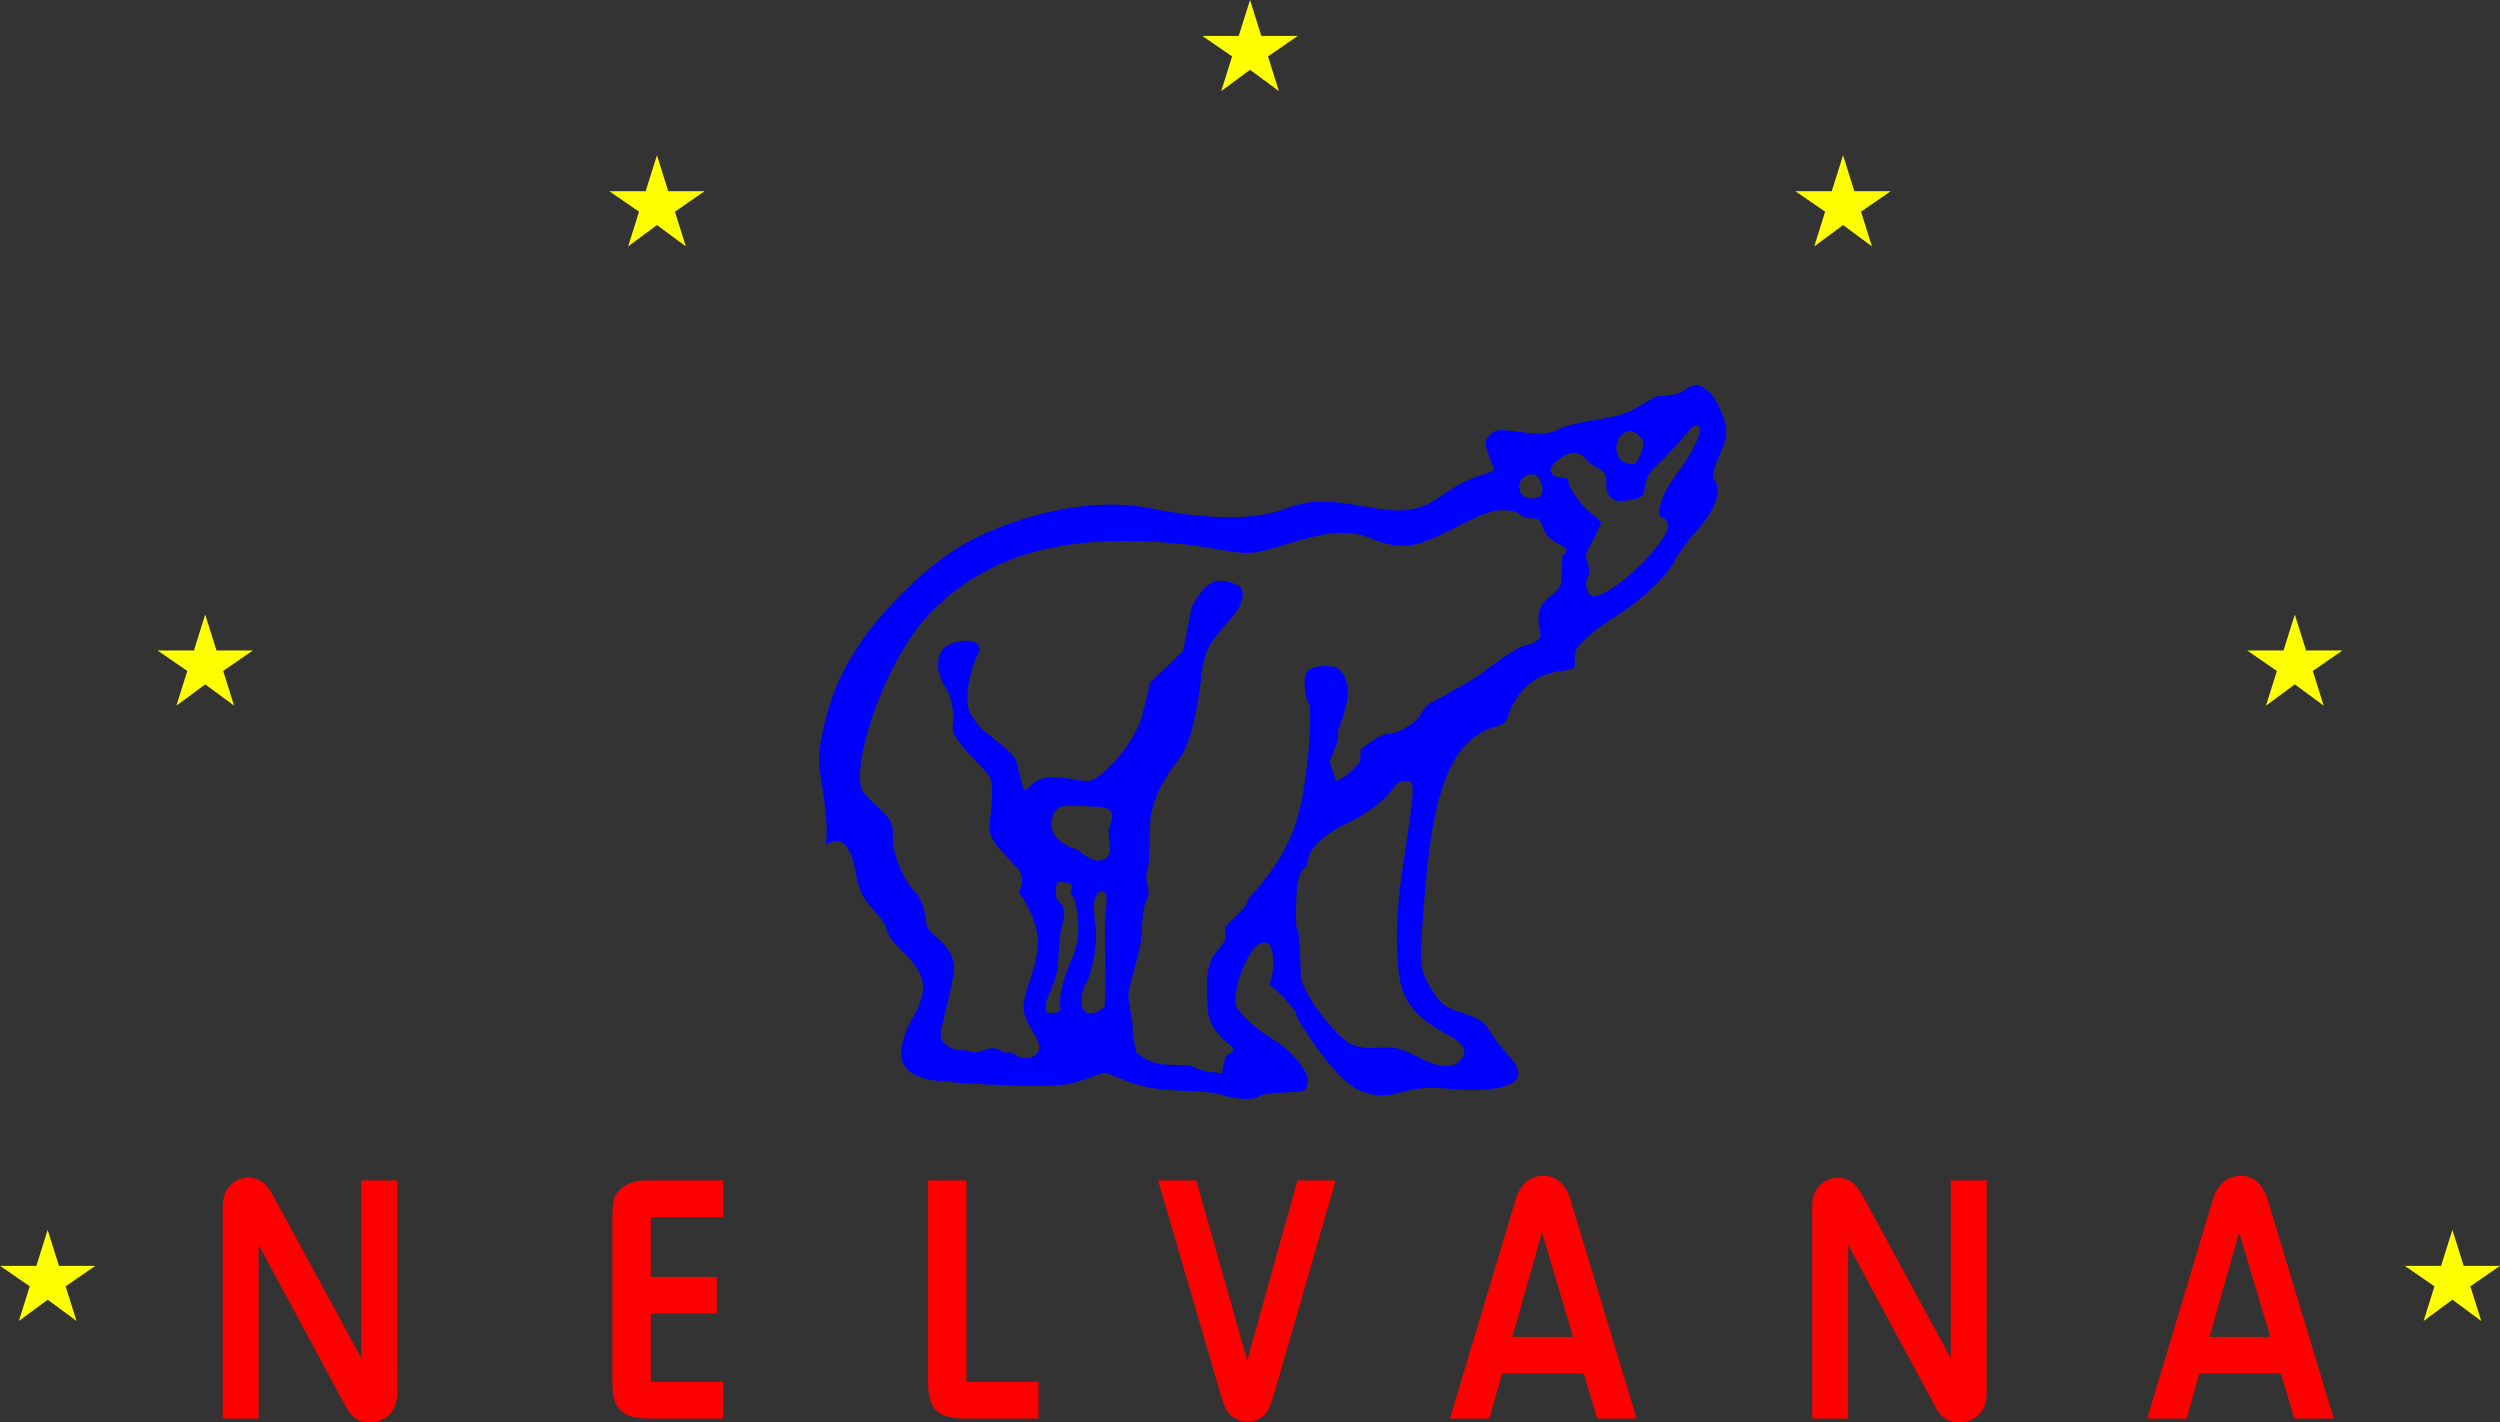<?xml version="1.0" encoding="UTF-8" standalone="no"?>
<!-- Created with Inkscape (http://www.inkscape.org/) -->

<svg
   width="71.711mm"
   height="40.8mm"
   viewBox="0 0 71.711 40.8"
   version="1.1"
   id="svg211"
   xml:space="preserve"
   xmlns="http://www.w3.org/2000/svg"
   xmlns:svg="http://www.w3.org/2000/svg"><rect x="0" y="0" width="71.711" height="40.8" fill="#333333" stroke="none"/><defs
     id="defs208" /><g
     id="layer1"
     transform="translate(-294.404,-124.348)"><path
       d="m 305.797,158.208 h -1.03 v 5.099 l -2.512,-4.633 c -0.112,-0.2 -0.218,-0.34 -0.33,-0.42 -0.112,-0.08 -0.244,-0.125 -0.396,-0.125 -0.244,0 -0.442,0.105 -0.594,0.31 -0.096,0.13 -0.142,0.31 -0.142,0.54 v 6.059 h 1.03 v -4.984 l 2.532,4.703 c 0.142,0.26 0.355,0.39 0.639,0.39 0.264,0 0.467,-0.09 0.619,-0.27 0.122,-0.14 0.183,-0.34 0.183,-0.59 z"
       style="font-size:18.995px;font-family:HoratioDMed;-inkscape-font-specification:HoratioDMed;text-align:justify;letter-spacing:7.419px;fill:#ff0000;stroke-width:0.86;stroke:none"
       id="path713" /><path
       d="m 315.148,165.038 v -1.051 h -2.076 v -1.961 h 1.893 v -1.051 h -1.893 v -1.716 h 2.076 v -1.051 h -2.197 c -0.31,0 -0.553,0.08 -0.726,0.235 -0.107,0.09 -0.178,0.19 -0.208,0.295 -0.03,0.11 -0.046,0.285 -0.046,0.535 v 4.748 c 0,0.37 0.076,0.635 0.233,0.786 0.152,0.155 0.416,0.23 0.792,0.23 z"
       style="font-size:18.995px;font-family:HoratioDMed;-inkscape-font-specification:HoratioDMed;text-align:justify;letter-spacing:7.419px;fill:#ff0000;stroke-width:0.86;stroke:none"
       id="path715" /><path
       d="m 324.192,165.038 v -1.051 h -2.066 v -5.779 h -1.101 v 5.769 c 0,0.4 0.076,0.68 0.233,0.831 0.157,0.155 0.442,0.23 0.853,0.23 z"
       style="font-size:18.995px;font-family:HoratioDMed;-inkscape-font-specification:HoratioDMed;text-align:justify;letter-spacing:7.419px;fill:#ff0000;stroke-width:0.86;stroke:none"
       id="path717" /><path
       d="m 332.716,158.208 h -1.095 l -1.442,5.164 -1.462,-5.164 h -1.095 l 1.838,6.28 c 0.122,0.425 0.367,0.635 0.728,0.635 0.225,0 0.401,-0.08 0.533,-0.24 0.068,-0.09 0.142,-0.26 0.22,-0.52 z"
       style="font-size:18.995px;font-family:HoratioDMed;-inkscape-font-specification:HoratioDMed;text-align:justify;letter-spacing:7.419px;fill:#ff0000;stroke-width:0.844;stroke:none"
       id="path719" /><path
       d="m 341.349,165.038 -1.888,-6.245 c -0.142,-0.475 -0.406,-0.716 -0.782,-0.716 -0.396,0 -0.665,0.235 -0.807,0.701 l -1.878,6.26 h 1.132 l 0.365,-1.291 h 2.34 l 0.386,1.291 z m -1.822,-2.342 h -1.741 l 0.848,-3.002 z"
       style="font-size:18.995px;font-family:HoratioDMed;-inkscape-font-specification:HoratioDMed;text-align:justify;letter-spacing:7.419px;fill:#ff0000;stroke-width:0.86;stroke:none"
       id="path721" /><path
       d="m 351.39,158.208 h -1.03 v 5.099 l -2.512,-4.633 c -0.112,-0.2 -0.218,-0.34 -0.33,-0.42 -0.112,-0.08 -0.244,-0.125 -0.396,-0.125 -0.244,0 -0.442,0.105 -0.594,0.31 -0.096,0.13 -0.142,0.31 -0.142,0.54 v 6.059 h 1.03 v -4.984 l 2.532,4.703 c 0.142,0.26 0.355,0.39 0.639,0.39 0.264,0 0.467,-0.09 0.619,-0.27 0.122,-0.14 0.183,-0.34 0.183,-0.59 z"
       style="font-size:18.995px;font-family:HoratioDMed;-inkscape-font-specification:HoratioDMed;text-align:justify;letter-spacing:7.419px;fill:#ff0000;stroke-width:0.86;stroke:none"
       id="path723" /><path
       d="m 361.348,165.038 -1.888,-6.245 c -0.142,-0.475 -0.406,-0.716 -0.782,-0.716 -0.396,0 -0.665,0.235 -0.807,0.701 l -1.878,6.26 h 1.132 l 0.365,-1.291 h 2.34 l 0.386,1.291 z m -1.822,-2.342 h -1.741 l 0.848,-3.002 z"
       style="font-size:18.995px;font-family:HoratioDMed;-inkscape-font-specification:HoratioDMed;text-align:justify;letter-spacing:7.419px;fill:#ff0000;stroke-width:0.86;stroke:none"
       id="path725" /><path
       d="m 363.382,160.658 h 1.043 l 0.324,-1.031 0.324,1.031 h 1.043 l -0.851,0.587 0.312,0.995 -0.827,-0.611 -0.827,0.611 0.312,-0.995 z"
       id="path823"
       style="font-size:3.175px;font-family:HoratioDMed;-inkscape-font-specification:HoratioDMed;text-align:justify;fill:#ffff00;stroke-width:0.256;stroke:none" /><path
       d="m 294.404,160.658 h 1.043 l 0.324,-1.031 0.324,1.031 h 1.043 l -0.851,0.587 0.312,0.995 -0.827,-0.611 -0.827,0.611 0.312,-0.995 z"
       id="path1153"
       style="font-size:3.175px;font-family:HoratioDMed;-inkscape-font-specification:HoratioDMed;text-align:justify;fill:#ffff00;stroke-width:0.256;stroke:none" /><path
       d="m 358.862,143.007 h 1.043 l 0.324,-1.031 0.324,1.031 h 1.043 l -0.851,0.587 0.312,0.995 -0.827,-0.611 -0.827,0.611 0.312,-0.995 z"
       id="path1231"
       style="font-size:3.175px;font-family:HoratioDMed;-inkscape-font-specification:HoratioDMed;text-align:justify;fill:#ffff00;stroke-width:0.256;stroke:none" /><path
       d="m 298.923,143.007 h 1.043 l 0.324,-1.031 0.324,1.031 h 1.043 l -0.851,0.587 0.312,0.995 -0.827,-0.611 -0.827,0.611 0.312,-0.995 z"
       id="path1233"
       style="font-size:3.175px;font-family:HoratioDMed;-inkscape-font-specification:HoratioDMed;text-align:justify;fill:#ffff00;stroke-width:0.256;stroke:none" /><path
       d="m 345.904,129.833 h 1.043 l 0.324,-1.031 0.324,1.031 h 1.043 l -0.851,0.587 0.312,0.995 -0.827,-0.611 -0.827,0.611 0.312,-0.995 z"
       id="path1252"
       style="font-size:3.175px;font-family:HoratioDMed;-inkscape-font-specification:HoratioDMed;text-align:justify;fill:#ffff00;stroke-width:0.256;stroke:none" /><path
       d="m 311.881,129.833 h 1.043 l 0.324,-1.031 0.324,1.031 h 1.043 l -0.851,0.587 0.312,0.995 -0.827,-0.611 -0.827,0.611 0.312,-0.995 z"
       id="path1254"
       style="font-size:3.175px;font-family:HoratioDMed;-inkscape-font-specification:HoratioDMed;text-align:justify;fill:#ffff00;stroke-width:0.256;stroke:none" /><path
       d="m 328.893,125.379 h 1.043 l 0.324,-1.031 0.324,1.031 h 1.043 l -0.851,0.587 0.312,0.995 -0.827,-0.611 -0.827,0.611 0.312,-0.995 z"
       id="path1258"
       style="font-size:3.175px;font-family:HoratioDMed;-inkscape-font-specification:HoratioDMed;text-align:justify;fill:#ffff00;stroke-width:0.256;stroke:none" /><path
       id="path3271"
       style="fill:#0000ff;stroke:none;stroke-width:0.105"
       d="M 343.066 135.382 C 342.917 135.391 342.648 135.587 342.648 135.587 C 342.389 135.708 342.045 135.713 341.96 135.711 C 341.874 135.708 341.524 135.966 341.182 136.13 C 340.84 136.293 340.408 136.356 340.065 136.408 C 339.721 136.46 339.301 136.57 339.131 136.652 C 338.896 136.765 338.711 136.828 338.147 136.756 C 337.493 136.673 337.322 136.636 337.154 136.813 C 336.977 136.999 336.974 137.043 337.113 137.411 C 337.195 137.629 337.262 137.822 337.262 137.838 C 337.261 137.855 337.05 137.933 336.792 138.013 C 336.534 138.093 336.101 138.32 335.829 138.517 C 335.232 138.948 334.796 139.081 333.888 138.933 C 332.871 138.767 332.162 138.59 331.319 138.926 C 330.358 139.31 328.913 139.233 327.392 138.927 C 325.812 138.609 323.917 139.051 322.459 139.744 C 321.705 140.103 320.883 140.715 319.956 141.708 C 318.925 142.811 318.313 143.923 318.034 145.199 C 317.865 145.974 317.861 146.132 317.988 146.906 C 318.065 147.375 318.123 147.93 318.117 148.139 C 318.113 148.264 318.097 148.575 318.097 148.575 C 318.097 148.575 318.21 148.503 318.357 148.479 C 318.649 148.432 318.859 148.772 318.965 149.464 C 319 149.694 319.114 150.038 319.295 150.256 C 319.473 150.47 319.787 150.781 319.827 150.972 C 319.888 151.266 320.158 151.496 320.412 151.762 C 320.964 152.341 321.031 152.757 320.608 153.503 C 320.018 154.548 320.15 155.136 321.064 155.318 C 321.342 155.373 322.342 155.445 323.268 155.478 C 324.717 155.53 325.034 155.478 325.525 155.309 L 326.097 155.113 L 326.734 155.359 C 327.206 155.541 327.613 155.612 328.31 155.631 C 328.826 155.646 329.347 155.701 329.466 155.755 C 329.763 155.887 330.399 155.91 330.523 155.793 C 330.579 155.74 330.906 155.69 331.249 155.684 C 331.838 155.672 331.876 155.656 331.914 155.394 C 331.96 155.077 331.437 154.455 330.83 154.107 C 330.633 153.994 330.32 153.745 330.133 153.552 C 329.823 153.233 329.8 153.165 329.869 152.752 C 329.961 152.205 330.271 151.574 330.52 151.429 C 330.803 151.263 330.951 151.512 330.924 152.104 C 330.916 152.287 330.823 152.586 330.823 152.586 C 330.823 152.586 331.061 152.79 331.241 152.978 C 331.428 153.174 331.581 153.37 331.579 153.413 C 331.574 153.564 332.191 154.477 332.658 155.013 C 333.279 155.726 333.821 155.904 334.652 155.668 C 335.074 155.548 335.442 155.526 336.048 155.584 C 337.112 155.685 337.897 155.526 337.955 155.196 C 337.982 155.041 337.877 154.836 337.636 154.576 C 337.438 154.363 337.203 154.055 337.114 153.891 C 336.994 153.671 336.802 153.546 336.361 153.407 C 335.844 153.244 335.731 153.157 335.461 152.716 C 335.18 152.255 335.155 152.138 335.18 151.357 C 335.194 150.886 335.276 149.866 335.361 149.09 C 335.61 146.819 336.119 145.687 337.078 145.267 C 337.254 145.19 337.448 145.179 337.557 145.072 C 337.664 144.968 337.689 144.769 337.782 144.589 C 338.061 144.049 338.48 143.702 339.082 143.611 C 339.36 143.569 339.586 143.552 339.578 143.431 C 339.572 143.336 339.576 143.121 339.585 143.056 C 339.609 142.878 340.13 142.414 340.72 142.047 C 341.469 141.581 342.2 140.9 342.423 140.46 C 342.527 140.254 342.826 139.847 343.088 139.556 C 343.598 138.987 343.805 138.412 343.597 138.141 C 343.498 138.012 343.523 137.868 343.727 137.402 C 343.95 136.893 343.966 136.774 343.868 136.402 C 343.807 136.169 343.629 135.823 343.472 135.634 C 343.472 135.634 343.235 135.402 343.095 135.383 C 343.086 135.382 343.077 135.382 343.067 135.382 L 343.066 135.382 z M 343.052 136.549 L 343.052 136.549 C 343.06 136.55 343.068 136.55 343.076 136.552 C 343.1 136.552 343.12 136.56 343.136 136.578 C 343.257 136.709 342.991 137.298 342.398 138.089 C 342.048 138.556 341.875 139.192 342.097 139.199 C 342.148 139.201 342.217 139.279 342.249 139.373 C 342.348 139.659 341.429 140.716 340.625 141.241 C 340.441 141.361 340.219 141.457 340.131 141.454 C 339.918 141.447 339.827 141.082 339.975 140.823 C 340.04 140.709 339.929 140.472 339.899 140.334 C 339.869 140.195 340.064 139.934 340.161 139.718 L 340.337 139.325 L 339.84 138.892 C 339.591 138.605 339.4 138.278 339.402 138.218 C 339.404 138.158 339.374 138.06 339.296 138.058 C 339.217 138.056 339.006 138.048 338.932 137.952 C 338.817 137.802 338.92 137.678 339.133 137.514 C 339.437 137.281 339.705 137.278 339.881 137.508 C 339.954 137.603 340.12 137.726 340.25 137.78 C 340.402 137.845 340.482 137.966 340.477 138.125 C 340.473 138.26 340.473 138.427 340.549 138.539 C 340.667 138.713 340.785 138.764 341.118 138.696 C 341.447 138.628 341.55 138.677 341.62 138.164 C 341.651 137.934 341.921 137.709 342.045 137.586 C 342.17 137.463 342.449 137.164 342.664 136.922 C 342.851 136.714 342.925 136.566 343.029 136.551 C 343.036 136.55 343.044 136.549 343.052 136.549 z M 341.184 136.71 C 341.184 136.71 341.324 136.75 341.411 136.835 C 341.564 136.983 341.576 137.069 341.482 137.319 C 341.339 137.694 341.288 137.724 340.997 137.602 C 340.686 137.471 340.691 136.922 341.006 136.764 C 341.077 136.728 341.133 136.71 341.184 136.71 z M 338.331 137.952 L 338.331 137.953 C 338.344 137.952 338.356 137.952 338.368 137.953 C 338.573 137.973 338.651 138.234 338.649 138.407 C 338.647 138.62 338.451 138.692 338.2 138.627 C 337.948 138.562 337.876 138.115 338.205 137.982 C 338.251 137.963 338.293 137.954 338.331 137.952 z M 337.45 138.983 C 337.494 138.983 337.534 138.984 337.571 138.984 L 337.571 138.985 C 338.125 139.005 337.948 139.212 338.315 139.214 C 338.706 139.216 338.569 139.415 338.772 139.686 C 338.974 139.956 339.353 140.008 339.34 140.129 C 339.326 140.251 339.224 140.278 339.224 140.278 L 339.179 141.109 C 339.179 141.109 339.145 141.22 338.98 141.367 C 338.815 141.514 338.675 141.566 338.577 141.827 C 338.478 142.088 338.583 142.44 338.59 142.552 C 338.597 142.664 338.434 142.811 338.152 142.863 C 337.87 142.915 336.946 143.626 336.822 143.724 C 336.699 143.822 335.597 144.436 335.495 144.484 C 335.394 144.531 335.281 144.609 335.143 144.858 C 335.005 145.108 334.454 145.415 334.224 145.398 C 333.994 145.38 333.438 145.85 333.438 145.85 L 333.417 146.204 C 333.417 146.204 333.386 146.244 333.199 146.441 C 333.013 146.638 332.734 146.761 332.734 146.761 L 332.538 146.189 C 332.538 146.189 332.686 145.846 332.719 145.756 C 332.752 145.666 332.804 145.486 332.777 145.384 C 332.75 145.282 333.042 144.773 333.066 144.231 C 333.085 143.812 332.855 143.494 332.639 143.47 C 332.423 143.445 332.098 143.431 331.921 143.587 C 331.744 143.742 331.87 144.349 331.87 144.349 C 331.87 144.349 331.889 144.37 331.963 144.575 C 332.037 144.781 331.94 146.949 331.534 148.083 C 331.128 149.218 330.229 150.102 330.229 150.102 C 330.229 150.102 330.205 150.233 330.08 150.392 C 329.954 150.55 329.541 150.943 329.541 150.943 C 329.541 150.943 329.558 151.045 329.554 151.198 C 329.549 151.35 329.533 151.347 329.251 151.714 C 328.969 152.08 329.017 152.652 329.047 153.302 C 329.077 153.953 329.776 154.391 329.776 154.391 L 329.751 154.533 C 329.751 154.533 329.64 154.57 329.577 154.639 C 329.515 154.708 329.462 155.133 329.462 155.133 L 329.152 155.102 C 328.842 155.072 328.516 154.899 328.516 154.899 C 328.516 154.899 327.854 154.919 327.546 154.838 C 327.238 154.757 326.995 154.527 326.995 154.527 C 326.995 154.527 326.87 153.994 326.895 153.843 C 326.92 153.691 326.749 153.067 326.776 152.814 C 326.804 152.562 327.124 151.638 327.148 151.172 C 327.172 150.706 327.195 150.31 327.311 150.121 C 327.427 149.932 327.227 149.591 327.293 149.41 C 327.358 149.229 327.377 148.956 327.383 148.124 C 327.389 147.292 327.84 146.606 328.226 146.111 C 328.613 145.616 328.79 144.424 328.873 143.665 C 328.957 142.907 329.184 142.7 329.735 142.058 C 330.287 141.416 329.954 141.162 329.954 141.162 C 329.954 141.162 329.55 140.916 329.205 141.047 C 328.86 141.178 328.581 141.778 328.581 141.778 L 328.342 143.019 L 327.391 143.933 C 327.391 143.933 327.366 144.104 327.161 144.889 C 326.957 145.675 325.972 146.74 325.62 146.749 C 325.269 146.758 325.003 146.618 324.49 146.652 C 323.978 146.687 323.927 147.02 323.817 147.007 C 323.708 146.993 323.681 146.565 323.543 146.165 C 323.405 145.765 322.445 145.391 322.198 144.714 C 322.073 144.373 322.214 143.575 322.46 143.105 C 322.626 142.787 322.259 142.615 321.695 142.808 C 321.23 142.967 321.175 143.613 321.592 144.165 C 321.728 144.522 321.799 144.93 321.729 145.174 C 321.656 145.578 322.661 146.353 322.802 146.662 C 322.943 146.971 322.797 147.756 322.787 148.121 C 322.775 148.486 323.347 148.958 323.598 149.26 C 323.849 149.562 323.627 149.934 323.627 149.934 C 323.627 149.934 324.195 150.692 324.173 151.402 C 324.151 152.112 323.846 152.579 323.769 153.125 C 323.692 153.671 324.271 154.091 324.211 154.435 C 324.15 154.778 323.65 154.705 323.601 154.653 C 323.553 154.6 323.415 154.514 323.284 154.54 C 323.153 154.567 323.099 154.393 322.827 154.425 C 322.555 154.457 322.563 154.518 322.432 154.534 C 322.301 154.55 322.095 154.447 321.934 154.472 C 321.773 154.498 321.447 154.3 321.393 154.105 C 321.339 153.911 321.646 153.038 321.761 152.25 C 321.875 151.462 320.983 151.149 320.972 150.844 C 320.962 150.539 320.836 150.069 320.602 149.868 C 320.367 149.668 319.969 148.8 320.015 148.294 C 320.06 147.788 319.665 147.642 319.19 147.109 C 318.716 146.577 319.723 143.282 321.158 141.858 C 322.784 140.245 324.76 139.856 326.714 139.867 C 328.669 139.878 329.441 140.178 330.112 140.209 C 330.783 140.24 331.814 139.678 332.768 139.637 C 333.721 139.596 333.762 139.968 334.624 140.005 C 335.485 140.042 336.748 138.992 337.45 138.983 z M 334.683 146.751 C 334.699 146.751 334.716 146.751 334.734 146.752 C 335.02 146.771 334.988 146.894 334.617 149.401 C 334.406 150.823 334.443 152.262 334.648 152.789 C 334.838 153.277 335.197 153.633 335.856 153.987 C 336.428 154.293 336.545 154.52 336.268 154.785 C 336.029 155.013 335.632 154.968 335.026 154.642 C 334.613 154.421 334.407 154.374 333.958 154.403 C 333.575 154.427 333.308 154.386 333.101 154.268 C 332.721 154.053 331.858 152.971 331.739 152.456 C 331.678 152.193 331.735 151.272 331.609 150.987 C 331.549 150.851 331.587 150.226 331.597 149.927 C 331.609 149.533 331.749 149.296 331.796 149.268 C 331.863 149.229 331.92 149.124 331.923 149.035 C 331.933 148.701 332.403 148.255 333.062 147.954 C 333.439 147.781 333.932 147.445 334.17 147.198 C 334.391 146.969 334.442 146.761 334.683 146.751 z M 325.091 147.455 C 325.143 147.453 325.202 147.454 325.267 147.456 C 325.388 147.46 325.532 147.47 325.706 147.485 C 325.706 147.485 326.133 147.455 326.26 147.614 C 326.386 147.773 326.208 148.024 326.204 148.183 C 326.199 148.342 326.272 148.74 326.222 148.84 C 326.104 149.077 325.79 149.158 325.334 148.734 C 324.676 148.533 324.491 148.149 324.583 147.828 C 324.662 147.571 324.727 147.466 325.091 147.455 z M 324.81 149.65 L 324.81 149.65 C 324.839 149.65 324.875 149.655 324.918 149.657 C 325.156 149.671 325.169 149.699 325.119 149.944 C 325.113 149.971 325.23 150.092 325.262 150.288 C 325.328 150.696 325.44 151.239 325.124 151.913 C 324.934 152.319 324.831 152.769 324.817 152.93 L 324.797 153.174 C 324.797 153.174 324.926 153.401 324.586 153.408 C 324.381 153.413 324.41 153.351 324.406 153.161 C 324.404 153.073 324.498 152.869 324.593 152.625 C 324.628 152.535 324.727 152.286 324.747 152.067 C 324.785 151.658 324.775 151.226 324.878 150.853 C 324.904 150.758 324.96 150.595 324.907 150.386 C 324.865 150.222 324.686 150.24 324.688 149.953 C 324.69 149.69 324.722 149.65 324.81 149.65 z M 325.984 149.926 C 325.99 149.926 325.996 149.926 326.002 149.926 C 326.184 149.933 326.16 150.088 326.113 150.672 C 326.081 151.061 326.11 151.792 326.115 152.294 C 326.12 152.796 326.1 153.228 326.071 153.254 C 326.042 153.28 325.909 153.365 325.787 153.401 C 325.429 153.506 325.368 153.137 325.471 152.744 C 325.5 152.635 325.569 152.539 325.614 152.432 C 325.693 152.245 325.871 151.639 325.841 150.982 C 325.728 150.344 325.782 149.929 325.984 149.926 z " /></g></svg>
